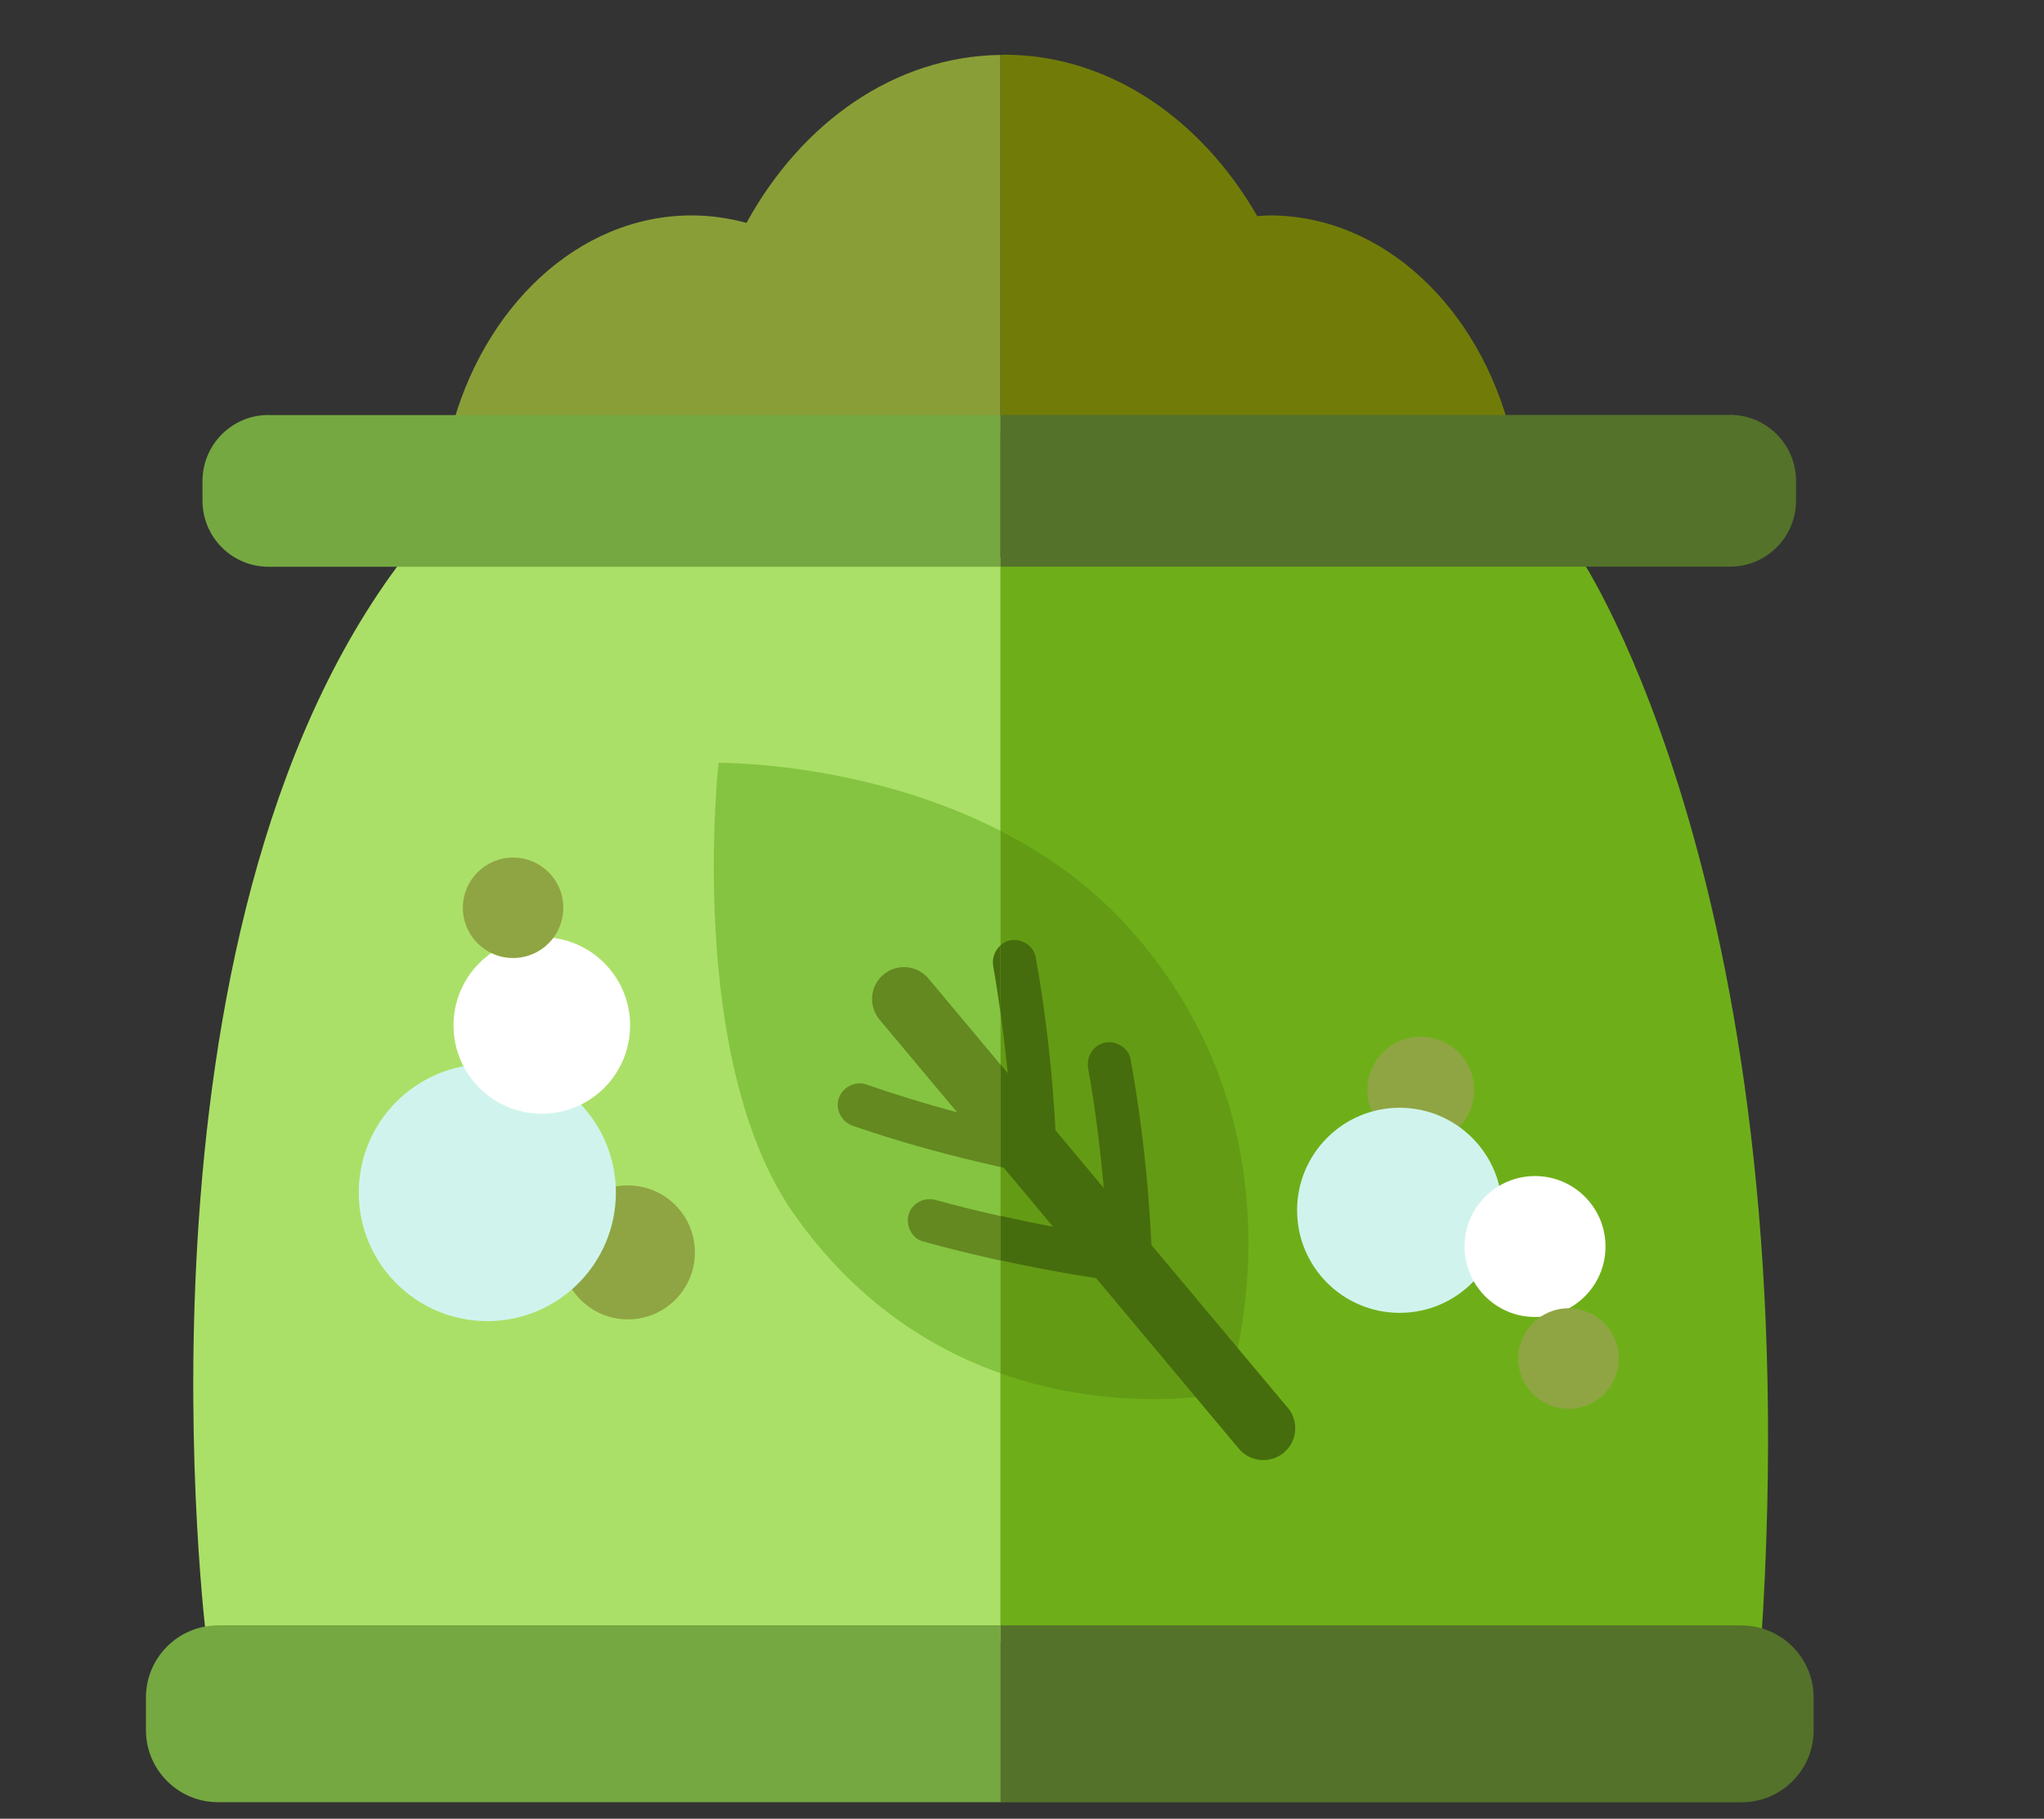 <?xml version="1.0" encoding="UTF-8"?>
<svg id="Capa_1" data-name="Capa 1" xmlns="http://www.w3.org/2000/svg" viewBox="0 0 187.95 167.25">
  <rect x="0" y="0" width="187.95" height="167.25" fill="#333333" stroke="none"/>
  <defs>
    <style>
      .cls-1 {
        fill: #6eaf19;
      }

      .cls-2 {
        fill: #fff;
      }

      .cls-3 {
        fill: #8a9e38;
      }

      .cls-4 {
        fill: #8fa543;
      }

      .cls-5 {
        fill: #717c08;
      }

      .cls-6 {
        fill: #466d0d;
      }

      .cls-7 {
        fill: #54722a;
      }

      .cls-8 {
        fill: #d0f4ed;
      }

      .cls-9 {
        fill: #638920;
      }

      .cls-10 {
        fill: #abe068;
      }

      .cls-11 {
        fill: #85c441;
      }

      .cls-12 {
        fill: #649b15;
      }

      .cls-13 {
        fill: #75a841;
      }
    </style>
  </defs>
  <path class="cls-5" d="m116.72,19.81c-.38,0-.74.05-1.11.07-5.16-8.97-13.66-14.85-23.29-14.85-.11,0-.21.02-.31.02v34.83h46.92c-2.93-11.63-11.76-20.07-22.2-20.07Z"/>
  <path class="cls-3" d="m68.65,20.5c-1.62-.44-3.3-.69-5.04-.69-10.44,0-19.27,8.45-22.2,20.07h50.58V5.05c-9.73.13-18.29,6.22-23.35,15.45Z"/>
  <path class="cls-10" d="m37.16,51.25c-26.47,34.57-18.15,99.77-18.15,99.77h73V51.25h-54.85Z"/>
  <path class="cls-1" d="m145.3,51.25h-53.29v99.77h69.93c4.54-68.35-16.64-99.77-16.64-99.77Z"/>
  <path class="cls-7" d="m160.14,149.47h-68.13v16.27h68.13c3.66,0,6.63-2.97,6.63-6.63v-3c0-3.66-2.97-6.63-6.63-6.63Z"/>
  <path class="cls-13" d="m20.05,149.47c-3.66,0-6.63,2.97-6.63,6.63v3c0,3.66,2.97,6.63,6.63,6.63h71.96v-16.27H20.05Z"/>
  <path class="cls-13" d="m24.69,38.16c-3.35,0-6.07,2.72-6.07,6.07v1.82c0,3.35,2.72,6.07,6.07,6.07h67.31v-13.95H24.69Z"/>
  <path class="cls-7" d="m159.08,38.16h-67.08v13.95h67.08c3.35,0,6.07-2.72,6.07-6.07v-1.82c0-3.35-2.72-6.07-6.07-6.07Z"/>
  <path class="cls-11" d="m66.07,70.16s-3.04,27.32,6.95,41.5c5.65,8.02,12.54,12.35,18.98,14.63v-49.89c-12.56-6.42-25.93-6.25-25.93-6.25Z"/>
  <path class="cls-12" d="m103.77,85.29c-3.48-3.86-7.58-6.74-11.77-8.88v49.89c11.01,3.9,20.73,1.8,20.73,1.8,0,0,8.5-23.44-8.96-42.81Z"/>
  <path class="cls-9" d="m85.38,89.99c-1.04-1.24-2.89-1.41-4.14-.37-1.24,1.04-1.41,2.89-.37,4.14l7.14,8.53c-2.82-.76-5.62-1.61-8.38-2.57-1.02-.35-2.19.29-2.51,1.3-.33,1.05.28,2.15,1.3,2.51,4.45,1.54,8.99,2.77,13.58,3.79v-9.41l-6.62-7.92Z"/>
  <path class="cls-9" d="m86.09,110.36c-1.04-.3-2.17.21-2.52,1.27-.33.99.23,2.23,1.27,2.52,2.37.67,4.76,1.24,7.16,1.77v-4.09c-1.98-.44-3.96-.92-5.91-1.47Z"/>
  <path class="cls-6" d="m118.42,129.47l-12.54-14.98c-.27-5.73-.9-11.44-1.92-17.09-.19-1.06-1.37-1.74-2.39-1.51-1.09.25-1.7,1.32-1.51,2.39.66,3.63,1.1,7.29,1.43,10.96l-4.43-5.29c-.29-5.35-.88-10.68-1.83-15.96-.19-1.06-1.37-1.74-2.39-1.51-.34.08-.61.25-.84.45v6.21c.26,1.85.48,3.7.67,5.55l-.67-.8v9.41c.09.02.19.05.28.07l4.55,5.44c-1.62-.31-3.23-.64-4.83-1v4.09c2.91.64,5.84,1.19,8.79,1.64l13.12,15.68c1.04,1.24,2.89,1.41,4.14.37,1.24-1.04,1.41-2.89.37-4.14Z"/>
  <path class="cls-6" d="m91.33,88.88c.26,1.42.47,2.85.67,4.27v-6.21c-.53.47-.8,1.19-.67,1.93Z"/>
  <circle class="cls-4" cx="130.64" cy="100.25" r="4.91"/>
  <circle class="cls-8" cx="128.7" cy="111.3" r="9.43"/>
  <circle class="cls-2" cx="141.15" cy="114.63" r="6.48"/>
  <circle class="cls-4" cx="57.74" cy="115.17" r="6.16"/>
  <circle class="cls-8" cx="44.81" cy="109.67" r="11.82"/>
  <circle class="cls-2" cx="49.82" cy="94.3" r="8.12"/>
  <circle class="cls-4" cx="47.18" cy="83.48" r="4.62"/>
  <circle class="cls-4" cx="144.23" cy="124.93" r="4.62"/>
</svg>